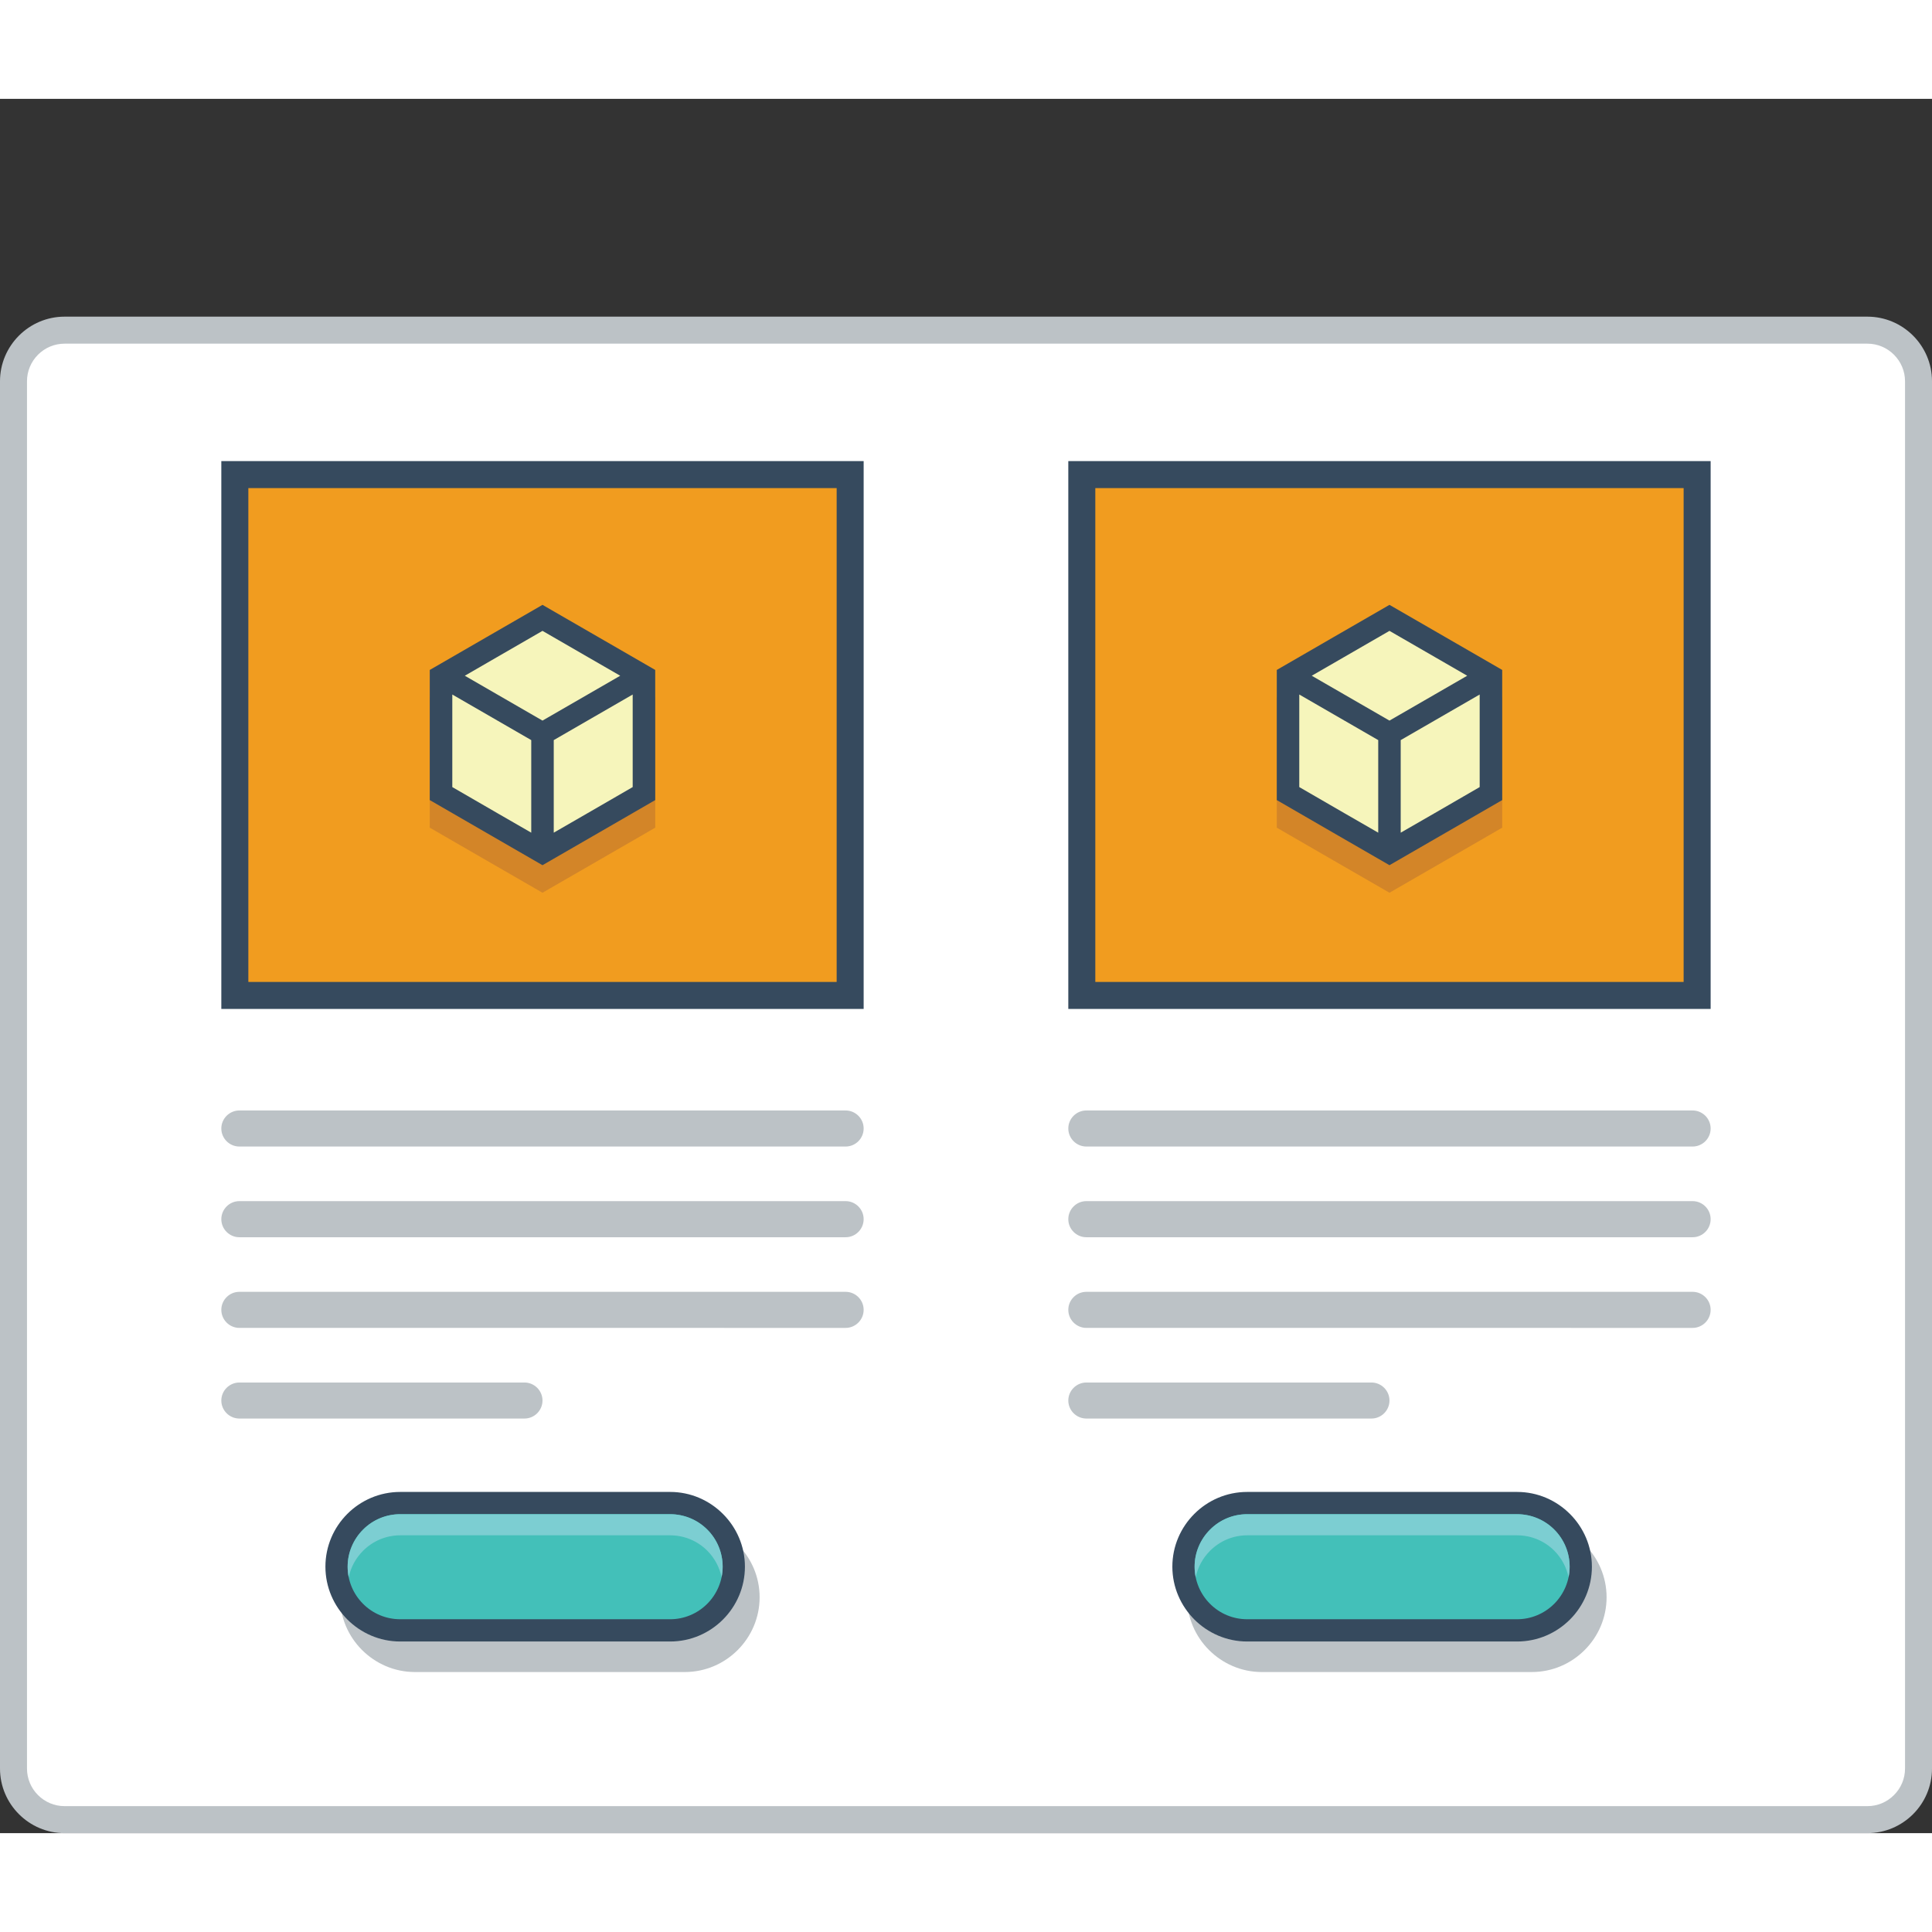 <?xml version="1.0" encoding="utf-8"?>
<!-- Generator: Adobe Illustrator 15.1.0, SVG Export Plug-In . SVG Version: 6.00 Build 0)  -->
<!DOCTYPE svg PUBLIC "-//W3C//DTD SVG 1.0//EN" "http://www.w3.org/TR/2001/REC-SVG-20010904/DTD/svg10.dtd">
<svg version="1.0" id="Layer_1" xmlns="http://www.w3.org/2000/svg" xmlns:xlink="http://www.w3.org/1999/xlink" x="0px" y="0px"
	 width="800px" height="800px" viewBox="194.398 222.133 421.016 377.933" enable-background="new 0 0 800 800" xml:space="preserve">
<rect x="194.398" y="222.133" width="421.016" height="377.933" fill="#333333" stroke="none"/>
<g>
	<!-- <path fill="#BCC2C6" d="M210.604,222.133H599.2c4.468,0,8.52,1.826,11.455,4.751v0.025c2.935,2.935,4.759,6.977,4.759,11.428
		v345.521c0,4.452-1.824,8.487-4.759,11.42v0.018c-2.936,2.95-6.987,4.769-11.455,4.769H210.604c-4.468,0-8.52-1.818-11.453-4.769
		v-0.018c-2.935-2.933-4.753-6.968-4.753-11.42V238.338c0-4.452,1.818-8.494,4.753-11.428v-0.025
		C202.084,223.959,206.136,222.133,210.604,222.133"/>
	<path fill="#EBEFF0" d="M609.536,238.338v345.521c0,6.504-4.533,10.321-10.336,10.321H210.604c-5.783,0-10.325-3.719-10.325-10.321
		V238.338c0-6.735,4.557-10.319,10.325-10.319H599.2C604.983,228.019,609.536,231.719,609.536,238.338"/> -->
	<path fill="#BCC2C6" d="M208.469,269.597h392.873c3.878,0,7.396,1.584,9.947,4.134c2.54,2.543,4.125,6.07,4.125,9.936v302.327
		c0,3.866-1.585,7.402-4.125,9.938c-2.552,2.551-6.069,4.134-9.947,4.134H208.469c-3.874,0-7.394-1.583-9.942-4.134
		c-2.544-2.535-4.129-6.071-4.129-9.938V283.667c0-3.866,1.585-7.393,4.129-9.936C201.075,271.181,204.595,269.597,208.469,269.597"
		/>
	<path fill-rule="evenodd" clip-rule="evenodd" fill="#FFFFFF" d="M208.469,275.482c-2.183,0-4.251,0.867-5.784,2.402
		c-1.542,1.541-2.406,3.617-2.406,5.784v302.327c0,2.168,0.864,4.252,2.406,5.785c1.533,1.535,3.602,2.401,5.784,2.401h392.873
		c2.175,0,4.245-0.866,5.778-2.401c1.542-1.533,2.416-3.603,2.416-5.785V283.667c0-2.183-0.874-4.243-2.416-5.784
		c-1.533-1.535-3.604-2.402-5.778-2.402H208.469z"/>
	<!-- <path fill-rule="evenodd" clip-rule="evenodd" fill="#94A4A5" d="M550.788,242.098c4.134,0,7.484,3.36,7.484,7.493
		c0,4.135-3.351,7.485-7.484,7.485c-4.135,0-7.486-3.35-7.486-7.485C543.302,245.458,546.653,242.098,550.788,242.098
		 M574.302,242.098c4.136,0,7.495,3.36,7.495,7.493c0,4.135-3.359,7.485-7.495,7.485c-4.143,0-7.495-3.35-7.495-7.485
		C566.807,245.458,570.167,242.098,574.302,242.098z M527.265,242.098c4.131,0,7.485,3.36,7.485,7.493
		c0,4.135-3.354,7.485-7.485,7.485c-4.136,0-7.486-3.35-7.486-7.485C519.778,245.458,523.129,242.098,527.265,242.098z"/> -->
	<rect x="242.629" y="301.073" fill-rule="evenodd" clip-rule="evenodd" fill="#364A5E" width="139.974" height="119.384"/>
	<rect x="248.518" y="306.958" fill="#F19C1F" width="128.202" height="107.615"/>
	<path fill-rule="evenodd" clip-rule="evenodd" fill="#BCC2C6" d="M246.563,462.338h132.105c2.169,0,3.934,1.768,3.934,3.935
		c0,2.168-1.765,3.935-3.934,3.935H246.563c-2.166,0-3.935-1.767-3.935-3.935C242.629,464.105,244.397,462.338,246.563,462.338"/>
	<path fill-rule="evenodd" clip-rule="evenodd" fill="#BCC2C6" d="M246.563,482.102h132.105c2.169,0,3.934,1.766,3.934,3.925
		c0,2.167-1.765,3.937-3.934,3.937H246.563c-2.166,0-3.935-1.77-3.935-3.937C242.629,483.867,244.397,482.102,246.563,482.102"/>
	<path fill-rule="evenodd" clip-rule="evenodd" fill="#BCC2C6" d="M246.563,501.866h62.12c2.166,0,3.933,1.767,3.933,3.925l0,0
		c0,2.159-1.767,3.926-3.933,3.926h-62.12c-2.166,0-3.935-1.767-3.935-3.926l0,0C242.629,503.633,244.397,501.866,246.563,501.866"
		/>
	<path fill-rule="evenodd" clip-rule="evenodd" fill="#BCC2C6" d="M246.563,442.582h132.105c2.169,0,3.934,1.767,3.934,3.926
		c0,2.168-1.765,3.934-3.934,3.934H246.563c-2.166,0-3.935-1.766-3.935-3.934C242.629,444.349,244.397,442.582,246.563,442.582"/>
	<path fill="#BCC2C6" d="M343.626,540.43h-58.824c-2.258,0-4.318,0.92-5.812,2.418c-1.491,1.5-2.417,3.553-2.417,5.817
		c0,2.27,0.916,4.318,2.4,5.804l0.017,0.017c1.483,1.484,3.535,2.4,5.812,2.4h58.824c2.269,0,4.326-0.916,5.818-2.417
		c1.494-1.485,2.417-3.551,2.417-5.804c0-2.265-0.917-4.334-2.41-5.817C347.962,541.35,345.895,540.43,343.626,540.43
		 M284.802,532.362h58.824c4.485,0,8.553,1.833,11.502,4.784l0.019,0.016c2.951,2.951,4.786,7.021,4.786,11.503
		c0,4.486-1.835,8.554-4.786,11.505c-2.952,2.952-7.028,4.786-11.521,4.786h-58.824c-4.461,0-8.538-1.834-11.496-4.786h-0.009
		l-0.01-0.018c-2.947-2.95-4.782-7.018-4.782-11.487c0-4.482,1.835-8.57,4.782-11.519
		C276.241,534.195,280.316,532.362,284.802,532.362z"/>
	<path fill="#364A5E" d="M281.608,525.71h58.834c4.466,0,8.535,1.833,11.487,4.786l0.015,0.014
		c2.953,2.951,4.786,7.021,4.786,11.487c0,4.485-1.833,8.569-4.786,11.521c-2.949,2.951-7.025,4.786-11.502,4.786h-58.834
		c-4.468,0-8.544-1.835-11.504-4.786v-0.017h-0.018c-2.949-2.969-4.774-7.034-4.774-11.504c0-4.485,1.825-8.552,4.774-11.501
		C273.04,527.543,277.124,525.71,281.608,525.71"/>
	<path fill="#43C0B9" d="M340.442,530.562c3.033,0,5.934,1.201,8.086,3.351c2.148,2.151,3.35,5.052,3.35,8.085
		c0,3.035-1.216,5.936-3.358,8.087c-2.144,2.15-5.044,3.367-8.077,3.367h-58.834c-3.043,0-5.944-1.2-8.086-3.35l-0.016-0.018
		c-2.152-2.151-3.353-5.052-3.353-8.087c0-3.033,1.218-5.934,3.368-8.085c2.142-2.149,5.033-3.351,8.086-3.351H340.442z"/>
	<path fill="#7CCED2" d="M340.442,530.562c3.033,0,5.934,1.201,8.086,3.351c2.148,2.151,3.35,5.052,3.35,8.085
		c0,0.784-0.082,1.552-0.233,2.303c-0.449-2.17-1.525-4.187-3.116-5.788c-2.152-2.148-5.053-3.349-8.086-3.349h-58.834
		c-3.053,0-5.944,1.217-8.086,3.367c-1.6,1.599-2.685,3.6-3.135,5.783c-0.149-0.765-0.233-1.532-0.233-2.316
		c0-3.033,1.218-5.934,3.368-8.085c2.142-2.149,5.033-3.351,8.086-3.351H340.442z"/>
	<rect x="427.2" y="301.073" fill-rule="evenodd" clip-rule="evenodd" fill="#364A5E" width="139.975" height="119.384"/>
	<rect x="433.086" y="306.958" fill="#F19C1F" width="128.204" height="107.615"/>
	<path fill-rule="evenodd" clip-rule="evenodd" fill="#BCC2C6" d="M431.136,462.338h132.104c2.169,0,3.936,1.768,3.936,3.935
		c0,2.168-1.767,3.935-3.936,3.935H431.136c-2.168,0-3.936-1.767-3.936-3.935C427.2,464.105,428.968,462.338,431.136,462.338"/>
	<path fill-rule="evenodd" clip-rule="evenodd" fill="#BCC2C6" d="M431.136,482.102h132.104c2.169,0,3.936,1.766,3.936,3.925
		c0,2.167-1.767,3.937-3.936,3.937H431.136c-2.168,0-3.936-1.77-3.936-3.937C427.2,483.867,428.968,482.102,431.136,482.102"/>
	<path fill-rule="evenodd" clip-rule="evenodd" fill="#BCC2C6" d="M431.136,501.866h62.118c2.167,0,3.934,1.767,3.934,3.925l0,0
		c0,2.159-1.767,3.926-3.934,3.926h-62.118c-2.159,0-3.936-1.767-3.936-3.926l0,0C427.2,503.633,428.977,501.866,431.136,501.866"/>
	<path fill-rule="evenodd" clip-rule="evenodd" fill="#BCC2C6" d="M431.136,442.582h132.104c2.169,0,3.936,1.767,3.936,3.926
		c0,2.168-1.767,3.934-3.936,3.934H431.136c-2.168,0-3.936-1.766-3.936-3.934C427.2,444.349,428.968,442.582,431.136,442.582"/>
	<path fill="#BCC2C6" d="M528.208,540.43H469.37c-2.259,0-4.317,0.92-5.808,2.418c-1.501,1.5-2.419,3.553-2.419,5.817
		c0,2.27,0.918,4.318,2.4,5.804l0.019,0.017c1.482,1.484,3.542,2.4,5.808,2.4h58.838c2.258,0,4.317-0.916,5.806-2.417
		c1.495-1.485,2.42-3.551,2.42-5.804c0-2.265-0.919-4.334-2.41-5.817C532.532,541.35,530.466,540.43,528.208,540.43 M469.37,532.362
		h58.838c4.475,0,8.542,1.833,11.492,4.784l0.017,0.016c2.953,2.951,4.783,7.021,4.783,11.503c0,4.486-1.83,8.554-4.783,11.505
		c-2.949,2.952-7.026,4.786-11.509,4.786H469.37c-4.468,0-8.535-1.834-11.493-4.786h-0.008l-0.01-0.018
		c-2.952-2.95-4.782-7.018-4.782-11.487c0-4.482,1.83-8.57,4.782-11.519C460.811,534.195,464.888,532.362,469.37,532.362z"/>
	<path fill="#364A5E" d="M466.179,525.71h58.826c4.477,0,8.544,1.833,11.495,4.786l0.017,0.014
		c2.951,2.951,4.783,7.021,4.783,11.487c0,4.485-1.832,8.569-4.783,11.521s-7.027,4.786-11.512,4.786h-58.826
		c-4.468,0-8.543-1.835-11.505-4.786v-0.017h-0.014c-2.952-2.969-4.786-7.034-4.786-11.504c0-4.485,1.834-8.552,4.786-11.501
		C457.61,527.543,461.687,525.71,466.179,525.71"/>
	<path fill="#43C0B9" d="M525.005,530.562c3.043,0,5.942,1.201,8.094,3.351c2.15,2.151,3.351,5.052,3.351,8.085
		c0,3.035-1.217,5.936-3.36,8.087c-2.146,2.15-5.041,3.367-8.084,3.367h-58.826c-3.041,0-5.943-1.2-8.084-3.35l-0.019-0.018
		c-2.149-2.151-3.353-5.052-3.353-8.087c0-3.033,1.219-5.934,3.371-8.085c2.141-2.149,5.033-3.351,8.084-3.351H525.005z"/>
	<path fill="#7CCED2" d="M525.005,530.562c3.043,0,5.942,1.201,8.094,3.351c2.15,2.151,3.351,5.052,3.351,8.085
		c0,0.784-0.082,1.552-0.232,2.303c-0.451-2.17-1.524-4.187-3.118-5.788c-2.151-2.148-5.051-3.349-8.094-3.349h-58.826
		c-3.051,0-5.943,1.217-8.084,3.367c-1.602,1.599-2.686,3.6-3.136,5.783c-0.149-0.765-0.235-1.532-0.235-2.316
		c0-3.033,1.219-5.934,3.371-8.085c2.141-2.149,5.033-3.351,8.084-3.351H525.005z"/>
	<polygon fill="#D38528" points="312.616,338.401 324.904,345.504 337.183,352.587 337.183,366.776 337.183,380.955
		324.904,388.047 312.616,395.135 300.33,388.047 288.052,380.955 288.052,366.776 288.052,352.587 300.33,345.504 	"/>
	<polygon fill="#364A5E" points="312.616,332.399 324.904,339.492 337.183,346.585 337.183,360.765 337.183,374.943
		324.904,382.039 312.616,389.132 300.33,382.039 288.052,374.943 288.052,360.765 288.052,346.585 300.33,339.492 	"/>
	<path fill-rule="evenodd" clip-rule="evenodd" fill="#F6F5BB" d="M310.166,382.046l-7.378-4.252l-9.826-5.685v-11.345v-8.825
		l17.204,9.934V382.046z M332.272,351.939v8.825v11.345l-9.829,5.685l-7.375,4.252v-20.173L332.272,351.939z M312.616,338.067
		l9.827,5.677l7.112,4.102l-16.939,9.776l-16.927-9.776l7.099-4.102L312.616,338.067z"/>
	<polygon fill="#D38528" points="497.188,338.401 509.477,345.504 521.755,352.587 521.755,366.776 521.755,380.955
		509.477,388.047 497.188,395.135 484.9,388.047 472.631,380.955 472.631,366.776 472.631,352.587 484.9,345.504 	"/>
	<polygon fill="#364A5E" points="497.188,332.399 509.477,339.492 521.755,346.585 521.755,360.765 521.755,374.943
		509.477,382.039 497.188,389.132 484.9,382.039 472.631,374.943 472.631,360.765 472.631,346.585 484.9,339.492 	"/>
	<path fill-rule="evenodd" clip-rule="evenodd" fill="#F6F5BB" d="M494.737,382.046l-7.379-4.252l-9.826-5.685v-11.345v-8.825
		l17.205,9.934V382.046z M516.845,351.939v8.825v11.345l-9.82,5.685l-7.389,4.252v-20.173L516.845,351.939z M497.188,338.067
		l9.837,5.677l7.101,4.102l-16.938,9.776l-16.938-9.776l7.108-4.102L497.188,338.067z"/>
	<!-- <path fill-rule="evenodd" clip-rule="evenodd" fill="#94A4A5" d="M468.214,244.906c-1.075-2.174-3.354-2.801-5.551-2.801
		c-2.603,0.017-5.468,1.21-5.468,4.118c0,3.168,2.666,3.935,5.551,4.268c1.867,0.209,3.265,0.75,3.265,2.084
		c0,1.534-1.573,2.118-3.251,2.118c-1.717,0-3.35-0.683-3.967-2.243l-2.225,1.15c1.05,2.584,3.275,3.475,6.158,3.475
		c3.146,0,5.921-1.357,5.921-4.5c0-3.367-2.735-4.135-5.688-4.501c-1.69-0.199-3.141-0.541-3.141-1.767
		c0-1.049,0.944-1.884,2.928-1.884c1.533,0,2.864,0.767,3.349,1.575L468.214,244.906z M446.073,256.71h2.667v-11.72h4.476v-2.418
		c-4.091,0-7.542,0-11.611,0v2.418h4.469V256.71z M436.77,253.093c-0.925,0.933-2.316,1.434-3.551,1.434
		c-3.485,0-4.834-2.435-4.85-4.777c-0.026-2.359,1.449-4.9,4.85-4.9c1.234,0,2.484,0.424,3.409,1.333l1.775-1.716
		c-1.449-1.434-3.267-2.16-5.185-2.16c-5.101,0-7.501,3.752-7.485,7.443c0.033,3.676,2.242,7.278,7.485,7.278
		c2.043,0,3.918-0.667,5.369-2.093L436.77,253.093z M418.35,242.605v8.095c0,2.418-1.253,3.893-3.451,3.893
		c-2.195,0-3.642-1.351-3.642-3.893v-8.095h-2.646v8.095c0,4.259,2.885,6.311,6.269,6.311c3.552,0,6.119-2.134,6.119-6.311v-8.095
		H418.35z M394.343,245.09h2.906c3.062,0,4.353,2.2,4.412,4.409c0.064,2.31-1.201,4.644-4.412,4.644h-2.906V245.09z
		 M397.249,242.573c-1.742,0-3.809,0-5.542,0v14.138c1.733,0,3.8,0,5.542,0c4.944,0,7.119-3.618,7.062-7.194
		C404.245,246.024,402.084,242.573,397.249,242.573z M380.137,244.723c3.334,0,4.661,2.667,4.617,5.051
		c-0.031,2.317-1.283,4.819-4.617,4.819c-3.325,0-4.575-2.484-4.634-4.801C375.435,247.408,376.812,244.723,380.137,244.723z
		 M380.137,242.306c-4.884,0-7.26,3.734-7.26,7.443c0,3.709,2.302,7.278,7.26,7.278c4.968,0,7.203-3.651,7.245-7.302
		C387.422,246.041,384.997,242.306,380.137,242.306z M364.085,245.049c1.665,0,2.416,1.133,2.416,2.275
		c0,1.133-0.736,2.267-2.416,2.267h-4.062v-4.542H364.085z M369.868,256.526l-4.277-4.817c2.685-0.55,3.569-2.5,3.569-4.452
		c0-2.451-1.761-4.669-5.075-4.685c-2.245,0.016-4.486,0-6.721,0v14.138h2.659v-4.718h2.56l4.117,4.718h3.168V256.526z
		 M347.812,242.573c-2.218-0.025-4.435,0-6.652,0v14.138h2.666v-4.152h3.986C354.729,252.559,354.713,242.573,347.812,242.573z
		 M343.825,245.107h3.986c3.393,0,3.408,5.001,0,5.001h-3.986V245.107z"/> -->
</g>
</svg>
